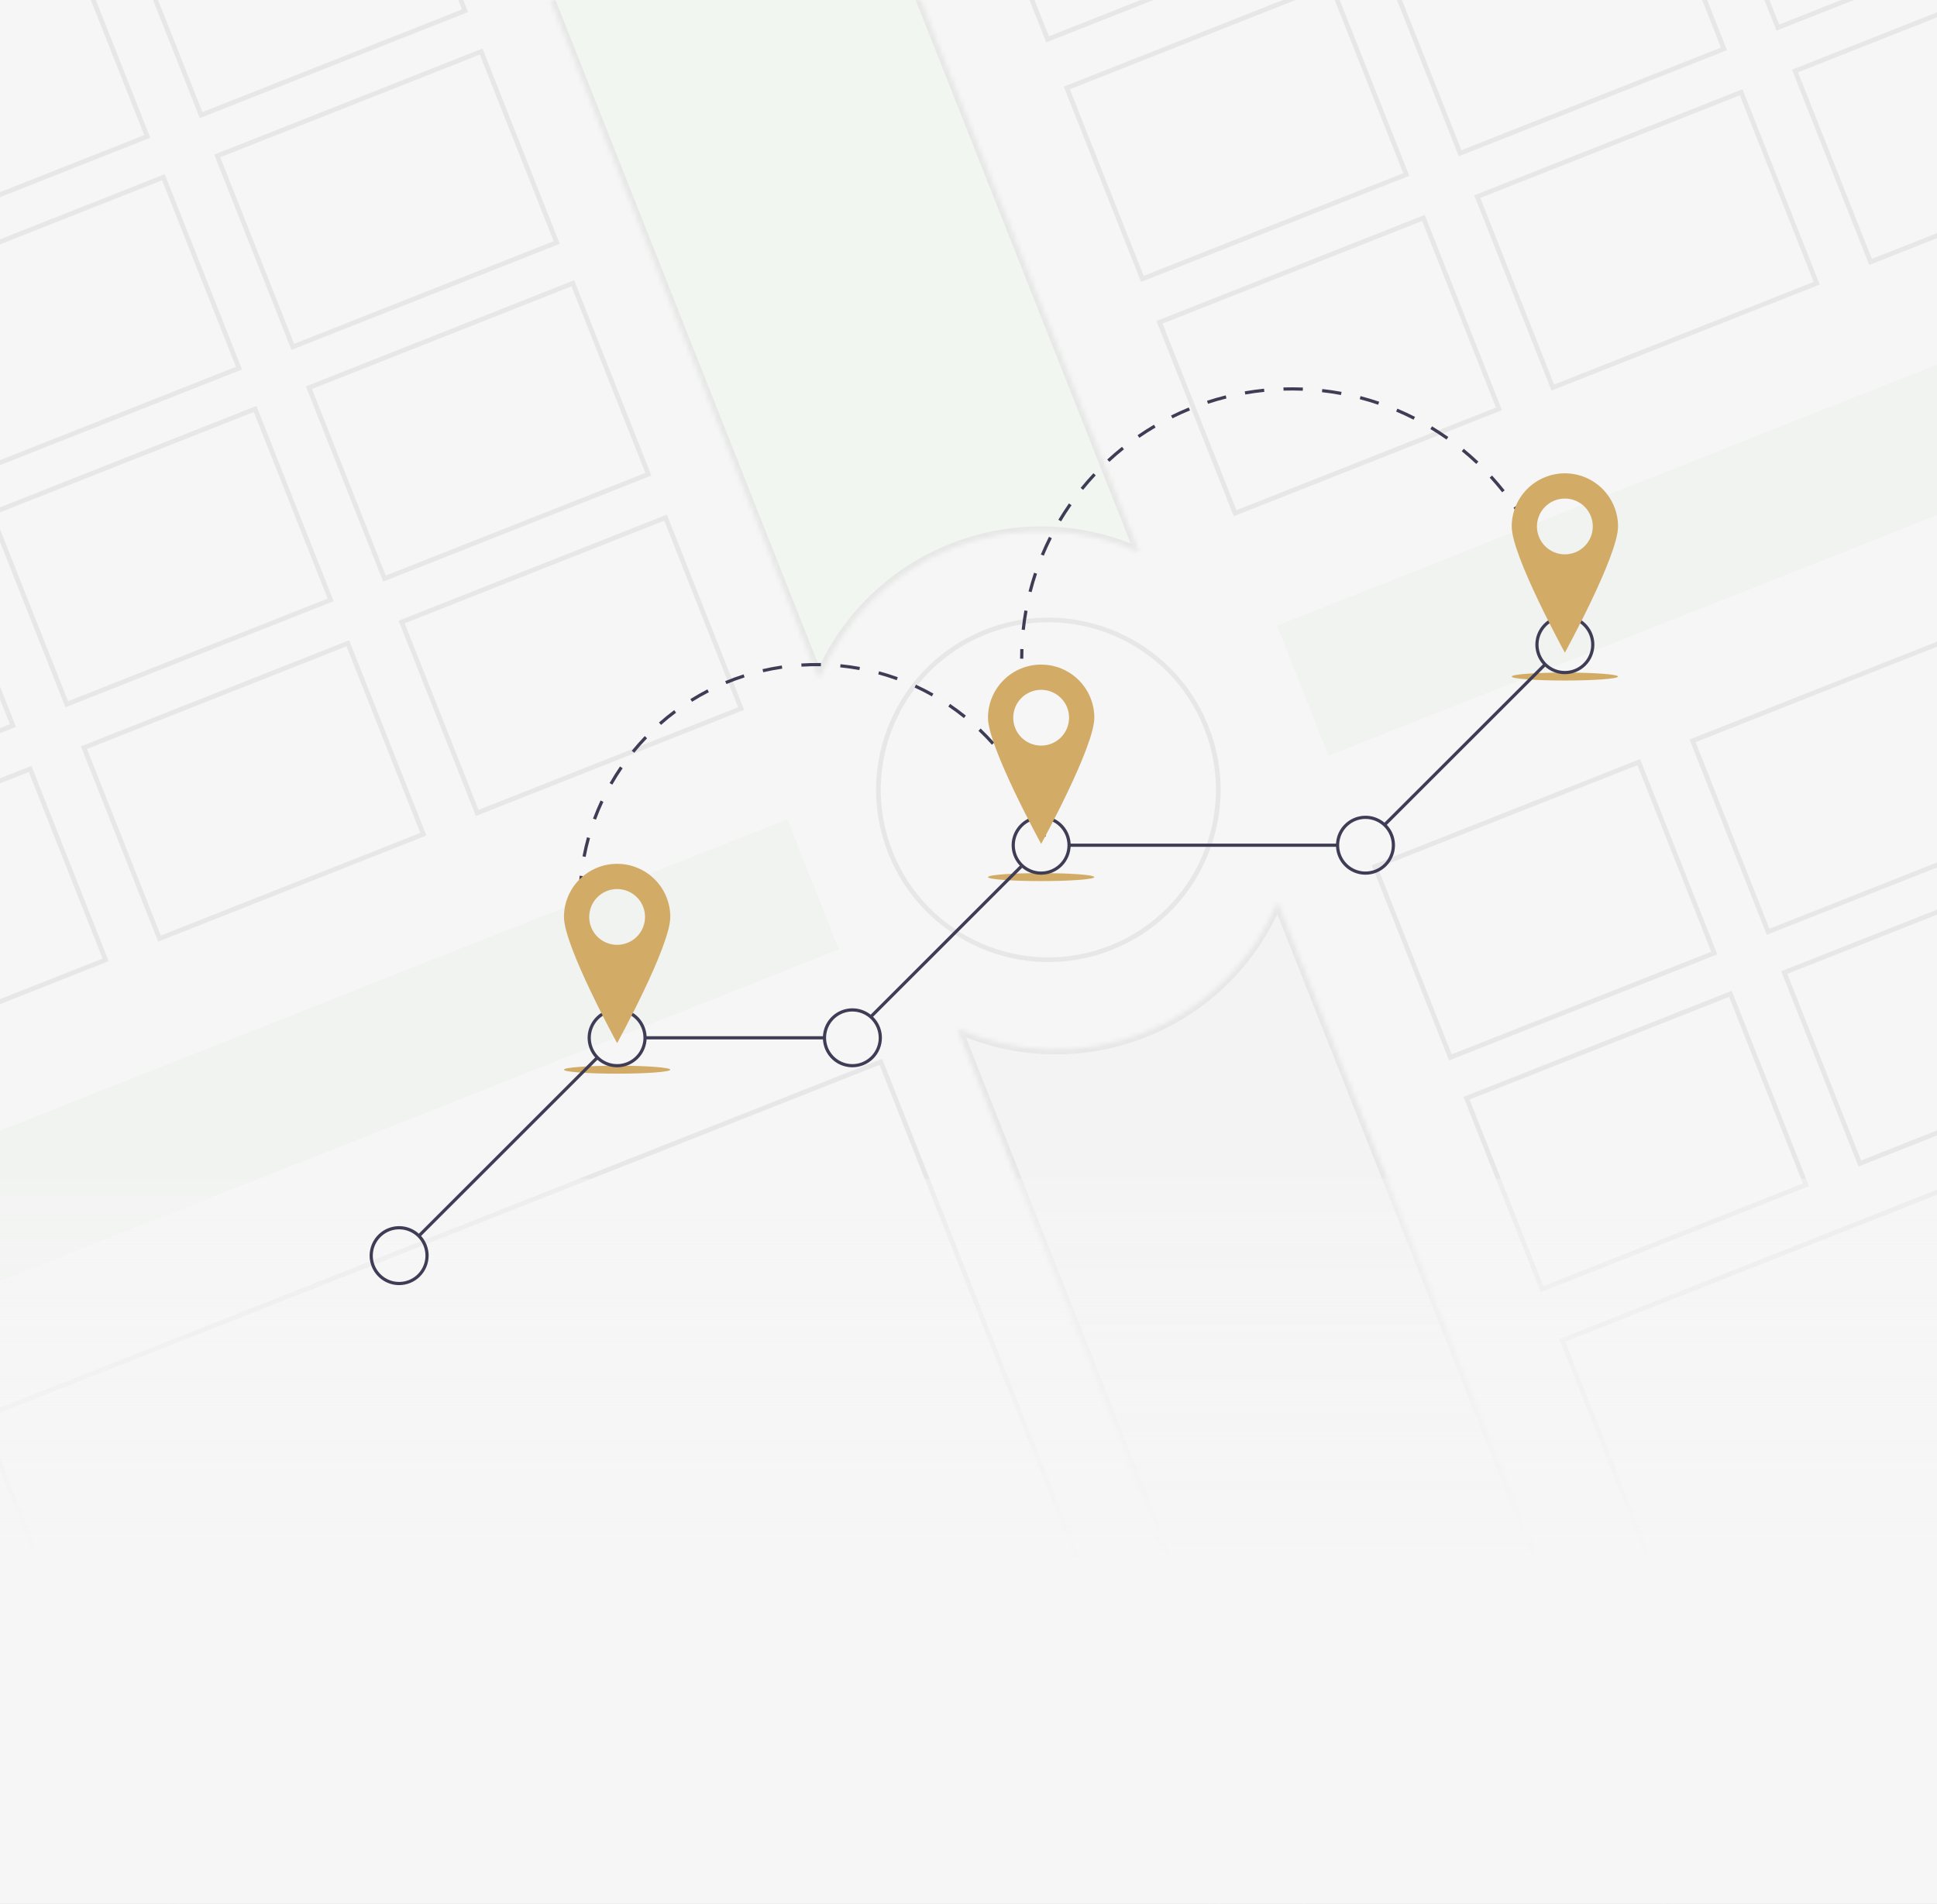 <svg width="414" height="407" viewBox="0 0 414 407" fill="none" xmlns="http://www.w3.org/2000/svg">
<rect x="0" y="0" width="414" height="407" fill="#808080" stroke="none"/>
<g clip-path="url(#clip0_139_733)">
<rect width="414" height="407" fill="#F6F6F6"/>
<g opacity="0.2" clip-path="url(#clip1_139_733)">
<g opacity="0.5">
<rect x="228.014" y="18.803" width="60.656" height="43.895" transform="rotate(-21.581 228.014 18.803)" stroke="#616161"/>
<rect x="247.83" y="68.901" width="60.656" height="43.895" transform="rotate(-21.581 247.83 68.901)" stroke="#616161"/>
<rect x="-69.789" y="136.601" width="60.656" height="43.895" transform="rotate(-21.581 -69.789 136.601)" stroke="#616161"/>
<rect x="293.848" y="185.239" width="60.656" height="43.895" transform="rotate(-21.581 293.848 185.239)" stroke="#616161"/>
<rect x="-49.972" y="186.698" width="60.656" height="43.895" transform="rotate(-21.581 -49.972 186.698)" stroke="#616161"/>
<rect x="313.445" y="234.78" width="60.656" height="43.895" transform="rotate(-21.581 313.445 234.78)" stroke="#616161"/>
<rect x="17.938" y="159.836" width="60.656" height="43.895" transform="rotate(-21.581 17.938 159.836)" stroke="#616161"/>
<rect x="381.355" y="207.918" width="60.656" height="43.895" transform="rotate(-21.581 381.355 207.918)" stroke="#616161"/>
<rect x="-1.879" y="109.739" width="60.656" height="43.895" transform="rotate(-21.581 -1.879 109.739)" stroke="#616161"/>
<rect x="361.758" y="158.377" width="60.656" height="43.895" transform="rotate(-21.581 361.758 158.377)" stroke="#616161"/>
<rect x="-21.475" y="60.197" width="60.656" height="43.895" transform="rotate(-21.581 -21.475 60.197)" stroke="#616161"/>
<rect x="-41.071" y="10.656" width="60.656" height="43.895" transform="rotate(-21.581 -41.071 10.656)" stroke="#616161"/>
<rect x="315.741" y="42.039" width="60.656" height="43.895" transform="rotate(-21.581 315.741 42.039)" stroke="#616161"/>
<rect x="295.924" y="-8.059" width="60.656" height="43.895" transform="rotate(-21.581 295.924 -8.059)" stroke="#616161"/>
<rect x="85.848" y="132.974" width="60.656" height="43.895" transform="rotate(-21.581 85.848 132.974)" stroke="#616161"/>
<rect x="66.031" y="82.876" width="60.656" height="43.895" transform="rotate(-21.581 66.031 82.876)" stroke="#616161"/>
<rect x="26.839" y="-16.206" width="60.656" height="43.895" transform="rotate(-21.581 26.839 -16.206)" stroke="#616161"/>
<rect x="46.435" y="33.335" width="60.656" height="43.895" transform="rotate(-21.581 46.435 33.335)" stroke="#616161"/>
<rect x="383.651" y="15.177" width="60.656" height="43.895" transform="rotate(-21.581 383.651 15.177)" stroke="#616161"/>
<rect x="363.834" y="-34.921" width="60.656" height="43.895" transform="rotate(-21.581 363.834 -34.921)" stroke="#616161"/>
<rect x="165.703" y="-138.726" width="133.686" height="158.229" transform="rotate(-21.581 165.703 -138.726)" stroke="#616161"/>
<rect x="333.922" y="286.548" width="206.716" height="122.313" transform="rotate(-21.581 333.922 286.548)" stroke="#616161"/>
<rect x="-24.86" y="251.544" width="207.716" height="29.93" transform="rotate(-21.581 -24.86 251.544)" fill="#C2D9BF"/>
<rect x="272.943" y="133.747" width="207.716" height="29.93" transform="rotate(-21.581 272.943 133.747)" fill="#C2D9BF"/>
<rect x="-3.955" y="303.036" width="206.716" height="231.259" transform="rotate(-21.581 -3.955 303.036)" stroke="#616161"/>
<mask id="path-26-inside-1_139_733" fill="white">
<path fill-rule="evenodd" clip-rule="evenodd" d="M158.65 -96.396L90.227 -69.331L175.046 145.099C180.212 132.774 190.149 122.461 203.557 117.157C216.966 111.854 231.269 112.579 243.469 118.034L158.65 -96.396Z"/>
</mask>
<path fill-rule="evenodd" clip-rule="evenodd" d="M158.65 -96.396L90.227 -69.331L175.046 145.099C180.212 132.774 190.149 122.461 203.557 117.157C216.966 111.854 231.269 112.579 243.469 118.034L158.65 -96.396Z" fill="#C9FAC2"/>
<path d="M90.227 -69.331L89.859 -70.261L88.929 -69.893L89.297 -68.963L90.227 -69.331ZM158.65 -96.396L159.58 -96.764L159.212 -97.694L158.282 -97.326L158.65 -96.396ZM175.046 145.099L174.116 145.467L175.019 147.75L175.968 145.486L175.046 145.099ZM243.469 118.034L243.06 118.947L245.302 119.949L244.399 117.666L243.469 118.034ZM90.595 -68.401L159.018 -95.466L158.282 -97.326L89.859 -70.261L90.595 -68.401ZM175.975 144.731L91.157 -69.699L89.297 -68.963L174.116 145.467L175.975 144.731ZM175.968 145.486C181.034 133.399 190.777 123.288 203.925 118.087L203.19 116.228C189.52 121.635 179.39 132.15 174.123 144.712L175.968 145.486ZM203.925 118.087C217.073 112.887 231.096 113.597 243.06 118.947L243.877 117.121C231.442 111.56 216.859 110.821 203.19 116.228L203.925 118.087ZM157.72 -96.028L242.539 118.402L244.399 117.666L159.58 -96.764L157.72 -96.028Z" fill="#616161" mask="url(#path-26-inside-1_139_733)"/>
<mask id="path-28-inside-2_139_733" fill="white">
<path fill-rule="evenodd" clip-rule="evenodd" d="M289.457 434.342L357.88 407.277L273.061 192.847C267.895 205.172 257.958 215.485 244.549 220.789C231.141 226.093 216.838 225.368 204.638 219.912L289.457 434.342Z"/>
</mask>
<path fill-rule="evenodd" clip-rule="evenodd" d="M289.457 434.342L357.88 407.277L273.061 192.847C267.895 205.172 257.958 215.485 244.549 220.789C231.141 226.093 216.838 225.368 204.638 219.912L289.457 434.342Z" fill="#D5DCD4"/>
<path d="M357.88 407.277L358.248 408.207L359.178 407.839L358.81 406.909L357.88 407.277ZM289.457 434.342L288.527 434.71L288.895 435.64L289.825 435.272L289.457 434.342ZM273.061 192.847L273.991 192.479L273.088 190.196L272.139 192.461L273.061 192.847ZM204.638 219.912L205.046 218.999L202.805 217.997L203.708 220.28L204.638 219.912ZM357.512 406.347L289.089 433.412L289.825 435.272L358.248 408.207L357.512 406.347ZM272.131 193.215L356.95 407.645L358.81 406.909L273.991 192.479L272.131 193.215ZM272.139 192.461C267.072 204.547 257.33 214.658 244.181 219.859L244.917 221.719C258.586 216.312 268.717 205.797 273.983 193.234L272.139 192.461ZM244.181 219.859C231.033 225.06 217.01 224.35 205.046 218.999L204.23 220.825C216.665 226.386 231.248 227.126 244.917 221.719L244.181 219.859ZM290.387 433.974L205.568 219.544L203.708 220.28L288.527 434.71L290.387 433.974Z" fill="#616161" mask="url(#path-28-inside-2_139_733)"/>
<circle cx="224.065" cy="168.853" r="36.314" transform="rotate(-21.581 224.065 168.853)" stroke="#616161"/>
</g>
</g>
<rect y="252" width="414" height="168" fill="url(#paint0_linear_139_733)"/>
</g>
<path d="M132.299 221.071C131.917 220.504 131.54 219.923 131.181 219.343L131.761 218.984C132.116 219.557 132.487 220.13 132.865 220.689L132.299 221.071Z" fill="#3F3D56"/>
<path d="M129.124 215.688C128.491 214.447 127.903 213.165 127.376 211.877L128.007 211.619C128.527 212.889 129.108 214.154 129.732 215.378L129.124 215.688ZM125.95 207.934C125.532 206.607 125.164 205.245 124.856 203.887L125.522 203.736C125.825 205.076 126.188 206.419 126.601 207.729L125.95 207.934ZM124.102 199.763C123.908 198.387 123.77 196.984 123.69 195.592L124.371 195.552C124.45 196.926 124.587 198.31 124.777 199.668L124.102 199.763ZM124.301 191.416L123.619 191.4C123.651 190.007 123.742 188.599 123.888 187.218L124.566 187.29C124.423 188.653 124.333 190.041 124.301 191.416ZM125.17 183.199L124.499 183.072C124.759 181.705 125.079 180.331 125.451 178.99L126.109 179.173C125.742 180.496 125.426 181.85 125.17 183.199ZM127.379 175.237L126.739 175.001C127.222 173.695 127.765 172.393 128.355 171.13L128.973 171.418C128.391 172.664 127.855 173.949 127.379 175.237ZM220.818 173.13C220.284 171.866 219.691 170.607 219.054 169.389L219.658 169.073C220.304 170.308 220.906 171.583 221.446 172.865L220.818 173.13ZM130.877 167.744L130.285 167.406C130.976 166.198 131.726 165.003 132.515 163.855L133.077 164.241C132.299 165.374 131.559 166.553 130.877 167.744ZM216.986 165.807C216.252 164.647 215.459 163.503 214.631 162.406L215.176 161.996C216.015 163.107 216.818 164.266 217.563 165.442L216.986 165.807ZM135.559 160.929L135.03 160.499C135.91 159.419 136.845 158.364 137.81 157.36L138.302 157.833C137.35 158.823 136.427 159.865 135.559 160.929ZM212.005 159.21C211.09 158.185 210.121 157.186 209.126 156.239L209.596 155.745C210.605 156.704 211.587 157.717 212.514 158.756L212.005 159.21ZM141.29 154.971L140.838 154.46C141.882 153.539 142.978 152.65 144.094 151.817L144.502 152.363C143.4 153.185 142.32 154.062 141.29 154.971ZM206.013 153.514C204.942 152.652 203.823 151.824 202.686 151.053L203.07 150.488C204.222 151.27 205.356 152.109 206.441 152.983L206.013 153.514ZM147.916 150.029L147.554 149.451C148.735 148.712 149.961 148.014 151.197 147.377L151.51 147.983C150.29 148.612 149.081 149.3 147.916 150.029ZM199.169 148.873C197.971 148.197 196.731 147.563 195.484 146.99L195.769 146.37C197.033 146.951 198.289 147.594 199.504 148.279L199.169 148.873ZM155.26 146.241L154.998 145.611C156.284 145.077 157.607 144.591 158.932 144.166L159.14 144.815C157.834 145.234 156.528 145.714 155.26 146.241ZM191.655 145.418C190.364 144.95 189.036 144.529 187.709 144.169L187.888 143.511C189.233 143.876 190.579 144.302 191.888 144.777L191.655 145.418ZM163.128 143.715L162.974 143.051C164.329 142.737 165.716 142.476 167.095 142.274L167.194 142.949C165.833 143.148 164.465 143.405 163.128 143.715V143.715ZM183.674 143.252C182.325 143.004 180.947 142.808 179.577 142.671L179.645 141.993C181.033 142.132 182.431 142.329 183.797 142.581L183.674 143.252ZM171.308 142.52L171.265 141.84C172.653 141.752 174.068 141.721 175.458 141.746L175.446 142.428C174.073 142.403 172.678 142.434 171.308 142.52Z" fill="#3F3D56"/>
<path d="M222.873 178.997C222.69 178.348 222.491 177.694 222.282 177.053L222.931 176.841C223.143 177.491 223.344 178.154 223.529 178.812L222.873 178.997Z" fill="#3F3D56"/>
<path d="M218.712 140.81H218.03C218.03 140.128 218.042 139.436 218.066 138.753L218.748 138.776C218.724 139.452 218.712 140.136 218.712 140.81Z" fill="#3F3D56"/>
<path d="M219.037 134.676L218.358 134.604C218.505 133.23 218.702 131.846 218.946 130.489L219.618 130.609C219.377 131.95 219.181 133.319 219.037 134.676ZM220.489 126.595L219.829 126.427C220.17 125.088 220.565 123.746 221.002 122.438L221.649 122.654C221.217 123.947 220.827 125.273 220.489 126.595ZM329.299 119.401C328.789 118.135 328.226 116.873 327.627 115.649L328.24 115.349C328.846 116.588 329.416 117.865 329.932 119.146L329.299 119.401ZM223.091 118.803L222.461 118.541C222.991 117.267 223.576 115.995 224.198 114.76L224.807 115.067C224.192 116.287 223.615 117.544 223.091 118.803ZM325.688 112.026C325.003 110.847 324.265 109.678 323.496 108.551L324.059 108.166C324.838 109.307 325.584 110.49 326.278 111.683L325.688 112.026ZM226.787 111.464L226.201 111.114C226.908 109.93 227.669 108.755 228.461 107.622L229.02 108.013C228.237 109.133 227.486 110.294 226.787 111.464H226.787ZM321.06 105.241C320.211 104.171 319.314 103.118 318.394 102.113L318.897 101.653C319.829 102.67 320.736 103.735 321.595 104.818L321.06 105.241ZM231.494 104.73L230.964 104.301C231.835 103.228 232.754 102.174 233.698 101.167L234.196 101.633C233.263 102.628 232.354 103.67 231.494 104.73ZM315.512 99.183C314.52 98.245 313.483 97.33 312.428 96.465L312.861 95.938C313.928 96.813 314.978 97.738 315.981 98.688L315.512 99.183ZM237.111 98.736L236.647 98.236C237.661 97.298 238.72 96.385 239.798 95.522L240.225 96.054C239.16 96.907 238.112 97.809 237.111 98.736V98.736ZM309.158 93.974C308.044 93.186 306.887 92.429 305.719 91.723L306.072 91.139C307.253 91.853 308.424 92.62 309.552 93.417L309.158 93.974ZM243.521 93.601L243.133 93.04C244.269 92.256 245.448 91.503 246.637 90.802L246.984 91.39C245.808 92.082 244.643 92.826 243.521 93.601V93.601ZM302.127 89.723C300.911 89.103 299.657 88.519 298.401 87.987L298.666 87.359C299.938 87.897 301.207 88.488 302.438 89.116L302.127 89.723ZM250.595 89.433L250.292 88.822C251.528 88.209 252.802 87.632 254.079 87.11L254.337 87.74C253.076 88.257 251.817 88.827 250.595 89.433V89.433ZM294.558 86.524C293.268 86.085 291.943 85.687 290.621 85.342L290.793 84.682C292.132 85.031 293.472 85.434 294.778 85.878L294.558 86.524ZM258.19 86.322L257.978 85.674C259.289 85.245 260.634 84.857 261.974 84.523L262.139 85.184C260.815 85.515 259.486 85.898 258.19 86.322L258.19 86.322ZM286.609 84.447C285.267 84.198 283.899 83.995 282.543 83.842L282.619 83.165C283.992 83.319 285.376 83.524 286.733 83.776L286.609 84.447ZM266.16 84.335L266.044 83.663C267.403 83.426 268.789 83.236 270.164 83.097L270.232 83.775C268.874 83.912 267.504 84.101 266.16 84.335L266.16 84.335ZM278.445 83.53C277.078 83.474 275.689 83.467 274.334 83.507L274.313 82.826C275.685 82.785 277.09 82.792 278.472 82.849L278.445 83.53Z" fill="#3F3D56"/>
<path d="M331.295 125.252C331.112 124.603 330.915 123.948 330.709 123.305L331.359 123.097C331.567 123.748 331.767 124.411 331.952 125.067L331.295 125.252Z" fill="#3F3D56"/>
<path d="M131.9 229.534C138.176 229.534 143.264 229.153 143.264 228.682C143.264 228.212 138.176 227.83 131.9 227.83C125.624 227.83 120.536 228.212 120.536 228.682C120.536 229.153 125.624 229.534 131.9 229.534Z" fill="#D2AB67"/>
<path d="M222.528 188.362C228.805 188.362 233.892 187.98 233.892 187.51C233.892 187.04 228.805 186.658 222.528 186.658C216.252 186.658 211.164 187.04 211.164 187.51C211.164 187.98 216.252 188.362 222.528 188.362Z" fill="#D2AB67"/>
<path d="M334.464 145.486C340.741 145.486 345.828 145.105 345.828 144.634C345.828 144.164 340.741 143.782 334.464 143.782C328.188 143.782 323.1 144.164 323.1 144.634C323.1 145.105 328.188 145.486 334.464 145.486Z" fill="#D2AB67"/>
<path d="M329.962 141.838L295.79 175.99L296.272 176.473L330.444 142.32L329.962 141.838Z" fill="#3F3D56"/>
<path d="M285.883 180.354H228.495V181.036H285.883V180.354Z" fill="#3F3D56"/>
<path d="M218.02 185.003L185.922 217.083L186.405 217.565L218.503 185.485L218.02 185.003Z" fill="#3F3D56"/>
<path d="M176.22 221.526H137.866V222.208H176.22V221.526Z" fill="#3F3D56"/>
<path d="M127.44 225.843L89.328 263.934L89.81 264.416L127.923 226.325L127.44 225.843Z" fill="#3F3D56"/>
<path d="M131.9 228.171C130.653 228.171 129.433 227.802 128.396 227.109C127.359 226.416 126.55 225.432 126.073 224.28C125.595 223.128 125.47 221.861 125.714 220.638C125.957 219.415 126.558 218.292 127.44 217.41C128.322 216.528 129.446 215.928 130.669 215.685C131.893 215.441 133.161 215.566 134.314 216.043C135.466 216.521 136.451 217.328 137.144 218.365C137.837 219.402 138.207 220.621 138.207 221.867C138.205 223.539 137.54 225.141 136.358 226.323C135.175 227.505 133.572 228.169 131.9 228.171ZM131.9 216.245C130.788 216.245 129.7 216.575 128.775 217.193C127.85 217.811 127.129 218.689 126.703 219.716C126.277 220.743 126.166 221.874 126.383 222.964C126.6 224.055 127.136 225.056 127.922 225.843C128.709 226.629 129.711 227.164 130.802 227.381C131.894 227.598 133.025 227.487 134.052 227.061C135.08 226.636 135.959 225.915 136.577 224.991C137.195 224.066 137.525 222.979 137.525 221.867C137.523 220.377 136.93 218.948 135.876 217.894C134.821 216.84 133.391 216.247 131.9 216.245Z" fill="#3F3D56"/>
<path d="M182.186 228.171C180.939 228.171 179.719 227.802 178.682 227.109C177.645 226.416 176.836 225.432 176.359 224.28C175.881 223.128 175.756 221.86 176 220.638C176.243 219.415 176.844 218.292 177.726 217.41C178.608 216.528 179.732 215.928 180.956 215.685C182.179 215.441 183.447 215.566 184.6 216.043C185.752 216.521 186.737 217.329 187.43 218.365C188.123 219.402 188.493 220.621 188.493 221.867C188.492 223.539 187.826 225.141 186.644 226.323C185.461 227.505 183.858 228.169 182.186 228.171ZM182.186 216.245C181.073 216.245 179.986 216.575 179.061 217.193C178.136 217.811 177.415 218.689 176.989 219.716C176.563 220.743 176.452 221.874 176.669 222.964C176.886 224.055 177.422 225.057 178.208 225.843C178.995 226.629 179.997 227.164 181.089 227.381C182.18 227.598 183.311 227.487 184.339 227.061C185.366 226.636 186.245 225.915 186.863 224.991C187.481 224.066 187.811 222.979 187.811 221.867C187.809 220.377 187.216 218.948 186.162 217.894C185.107 216.84 183.677 216.247 182.186 216.245Z" fill="#3F3D56"/>
<path d="M222.528 186.999C221.281 186.999 220.061 186.629 219.024 185.937C217.987 185.244 217.179 184.259 216.701 183.108C216.224 181.956 216.099 180.688 216.342 179.465C216.586 178.243 217.186 177.119 218.069 176.238C218.951 175.356 220.074 174.756 221.298 174.513C222.521 174.269 223.79 174.394 224.942 174.871C226.095 175.348 227.08 176.156 227.773 177.193C228.466 178.23 228.836 179.448 228.836 180.695C228.834 182.367 228.169 183.969 226.986 185.151C225.804 186.332 224.201 186.997 222.528 186.999ZM222.528 175.073C221.416 175.073 220.328 175.403 219.403 176.021C218.478 176.639 217.757 177.517 217.332 178.544C216.906 179.571 216.795 180.702 217.012 181.792C217.229 182.883 217.764 183.884 218.551 184.671C219.338 185.457 220.34 185.992 221.431 186.209C222.522 186.426 223.653 186.315 224.681 185.889C225.709 185.464 226.587 184.743 227.206 183.819C227.824 182.894 228.153 181.807 228.153 180.695C228.152 179.205 227.559 177.776 226.504 176.722C225.449 175.668 224.02 175.075 222.528 175.073V175.073Z" fill="#3F3D56"/>
<path d="M291.849 186.999C290.601 186.999 289.382 186.629 288.345 185.937C287.308 185.244 286.499 184.259 286.022 183.108C285.544 181.956 285.42 180.688 285.663 179.465C285.906 178.243 286.507 177.119 287.389 176.238C288.271 175.356 289.395 174.756 290.619 174.513C291.842 174.269 293.11 174.394 294.263 174.871C295.415 175.348 296.4 176.156 297.093 177.193C297.786 178.23 298.156 179.448 298.156 180.695C298.154 182.367 297.489 183.969 296.307 185.151C295.124 186.332 293.521 186.997 291.849 186.999ZM291.849 175.073C290.736 175.073 289.649 175.403 288.724 176.021C287.799 176.639 287.078 177.517 286.652 178.544C286.226 179.571 286.115 180.702 286.332 181.792C286.549 182.883 287.085 183.884 287.872 184.671C288.658 185.457 289.661 185.992 290.752 186.209C291.843 186.426 292.974 186.315 294.002 185.889C295.029 185.464 295.908 184.743 296.526 183.819C297.144 182.894 297.474 181.807 297.474 180.695C297.472 179.205 296.879 177.776 295.825 176.722C294.77 175.668 293.34 175.075 291.849 175.073V175.073Z" fill="#3F3D56"/>
<path d="M334.464 144.123C333.217 144.123 331.998 143.754 330.96 143.061C329.923 142.368 329.115 141.384 328.637 140.232C328.16 139.08 328.035 137.812 328.278 136.59C328.522 135.367 329.123 134.244 330.005 133.362C330.887 132.48 332.011 131.88 333.234 131.637C334.457 131.394 335.726 131.518 336.878 131.995C338.031 132.473 339.016 133.281 339.709 134.317C340.402 135.354 340.772 136.573 340.772 137.819C340.77 139.491 340.105 141.093 338.922 142.275C337.74 143.457 336.137 144.121 334.464 144.123ZM334.464 132.198C333.352 132.198 332.264 132.527 331.339 133.145C330.414 133.763 329.693 134.641 329.268 135.668C328.842 136.695 328.731 137.826 328.948 138.916C329.165 140.007 329.7 141.009 330.487 141.795C331.274 142.581 332.276 143.116 333.367 143.333C334.458 143.55 335.589 143.439 336.617 143.013C337.645 142.588 338.523 141.867 339.142 140.943C339.76 140.018 340.09 138.931 340.089 137.819C340.088 136.329 339.495 134.9 338.44 133.846C337.385 132.792 335.956 132.199 334.464 132.198V132.198Z" fill="#3F3D56"/>
<path d="M85.308 274.739C84.06 274.739 82.841 274.369 81.803 273.676C80.766 272.984 79.958 271.999 79.48 270.847C79.003 269.695 78.878 268.428 79.121 267.205C79.365 265.982 79.965 264.859 80.847 263.977C81.729 263.095 82.853 262.495 84.077 262.252C85.3 262.009 86.569 262.133 87.721 262.611C88.874 263.088 89.859 263.896 90.552 264.932C91.245 265.969 91.615 267.188 91.615 268.435C91.613 270.106 90.948 271.708 89.765 272.89C88.583 274.072 86.98 274.737 85.308 274.739ZM85.308 262.813C84.195 262.813 83.107 263.142 82.182 263.76C81.257 264.378 80.536 265.256 80.111 266.283C79.685 267.31 79.573 268.441 79.79 269.531C80.007 270.622 80.543 271.624 81.33 272.41C82.116 273.196 83.119 273.732 84.21 273.949C85.301 274.166 86.432 274.054 87.46 273.629C88.488 273.203 89.366 272.483 89.984 271.558C90.603 270.634 90.932 269.547 90.932 268.435C90.931 266.944 90.338 265.515 89.283 264.461C88.228 263.407 86.799 262.814 85.308 262.813Z" fill="#3F3D56"/>
<path d="M131.9 184.671C130.408 184.671 128.93 184.964 127.551 185.535C126.173 186.106 124.92 186.942 123.865 187.997C122.809 189.052 121.972 190.304 121.401 191.682C120.83 193.06 120.536 194.537 120.536 196.028C120.536 202.301 131.9 223.003 131.9 223.003C131.9 223.003 143.264 202.301 143.264 196.028C143.264 194.537 142.97 193.06 142.399 191.682C141.828 190.304 140.991 189.052 139.936 187.997C138.881 186.942 137.628 186.106 136.249 185.535C134.87 184.964 133.393 184.671 131.9 184.671ZM131.9 201.991C130.72 201.991 129.567 201.641 128.586 200.986C127.604 200.331 126.84 199.4 126.388 198.31C125.937 197.221 125.819 196.022 126.049 194.865C126.279 193.708 126.847 192.646 127.682 191.812C128.516 190.978 129.579 190.41 130.736 190.18C131.894 189.95 133.093 190.068 134.183 190.519C135.273 190.971 136.205 191.735 136.861 192.716C137.516 193.696 137.866 194.849 137.866 196.028C137.866 197.61 137.238 199.126 136.119 200.245C135 201.363 133.482 201.991 131.9 201.991Z" fill="#D2AB67"/>
<path d="M222.528 142.079C219.514 142.079 216.624 143.275 214.493 145.405C212.362 147.535 211.164 150.424 211.164 153.436C211.164 159.709 222.528 180.411 222.528 180.411C222.528 180.411 233.892 159.709 233.892 153.436C233.892 151.945 233.598 150.468 233.027 149.09C232.456 147.712 231.619 146.46 230.564 145.405C229.509 144.351 228.256 143.514 226.877 142.943C225.498 142.372 224.021 142.079 222.528 142.079ZM222.528 159.399C221.348 159.399 220.195 159.05 219.214 158.394C218.233 157.739 217.468 156.808 217.016 155.718C216.565 154.629 216.447 153.43 216.677 152.273C216.907 151.116 217.475 150.054 218.31 149.22C219.144 148.386 220.207 147.818 221.364 147.588C222.522 147.358 223.721 147.476 224.811 147.928C225.902 148.379 226.833 149.143 227.489 150.124C228.145 151.104 228.494 152.257 228.494 153.436C228.494 155.018 227.866 156.535 226.747 157.653C225.628 158.771 224.111 159.399 222.528 159.399Z" fill="#D2AB67"/>
<path d="M334.464 101.19C332.972 101.19 331.494 101.484 330.116 102.055C328.737 102.626 327.484 103.462 326.429 104.517C325.374 105.572 324.536 106.824 323.965 108.202C323.394 109.58 323.1 111.057 323.1 112.548C323.1 118.821 334.464 139.523 334.464 139.523C334.464 139.523 345.828 118.821 345.828 112.548C345.828 111.057 345.535 109.58 344.963 108.202C344.392 106.824 343.555 105.572 342.5 104.517C341.445 103.462 340.192 102.626 338.813 102.055C337.434 101.484 335.957 101.19 334.464 101.19ZM334.464 118.511C333.284 118.511 332.131 118.161 331.15 117.506C330.169 116.851 329.404 115.92 328.952 114.83C328.501 113.741 328.383 112.542 328.613 111.385C328.843 110.228 329.411 109.166 330.246 108.332C331.08 107.498 332.143 106.93 333.3 106.7C334.458 106.47 335.657 106.588 336.748 107.039C337.838 107.491 338.769 108.255 339.425 109.235C340.081 110.216 340.431 111.369 340.431 112.548C340.431 114.13 339.802 115.646 338.683 116.765C337.564 117.883 336.047 118.511 334.464 118.511Z" fill="#D2AB67"/>
<defs>
<linearGradient id="paint0_linear_139_733" x1="207" y1="336" x2="207" y2="194.486" gradientUnits="userSpaceOnUse">
<stop stop-color="#F6F6F6"/>
<stop offset="1" stop-color="#F6F6F6" stop-opacity="0"/>
</linearGradient>
<clipPath id="clip0_139_733">
<rect width="414" height="407" fill="white"/>
</clipPath>
<clipPath id="clip1_139_733">
<rect width="650" height="520" fill="white" transform="translate(-89 -113)"/>
</clipPath>
</defs>
</svg>
